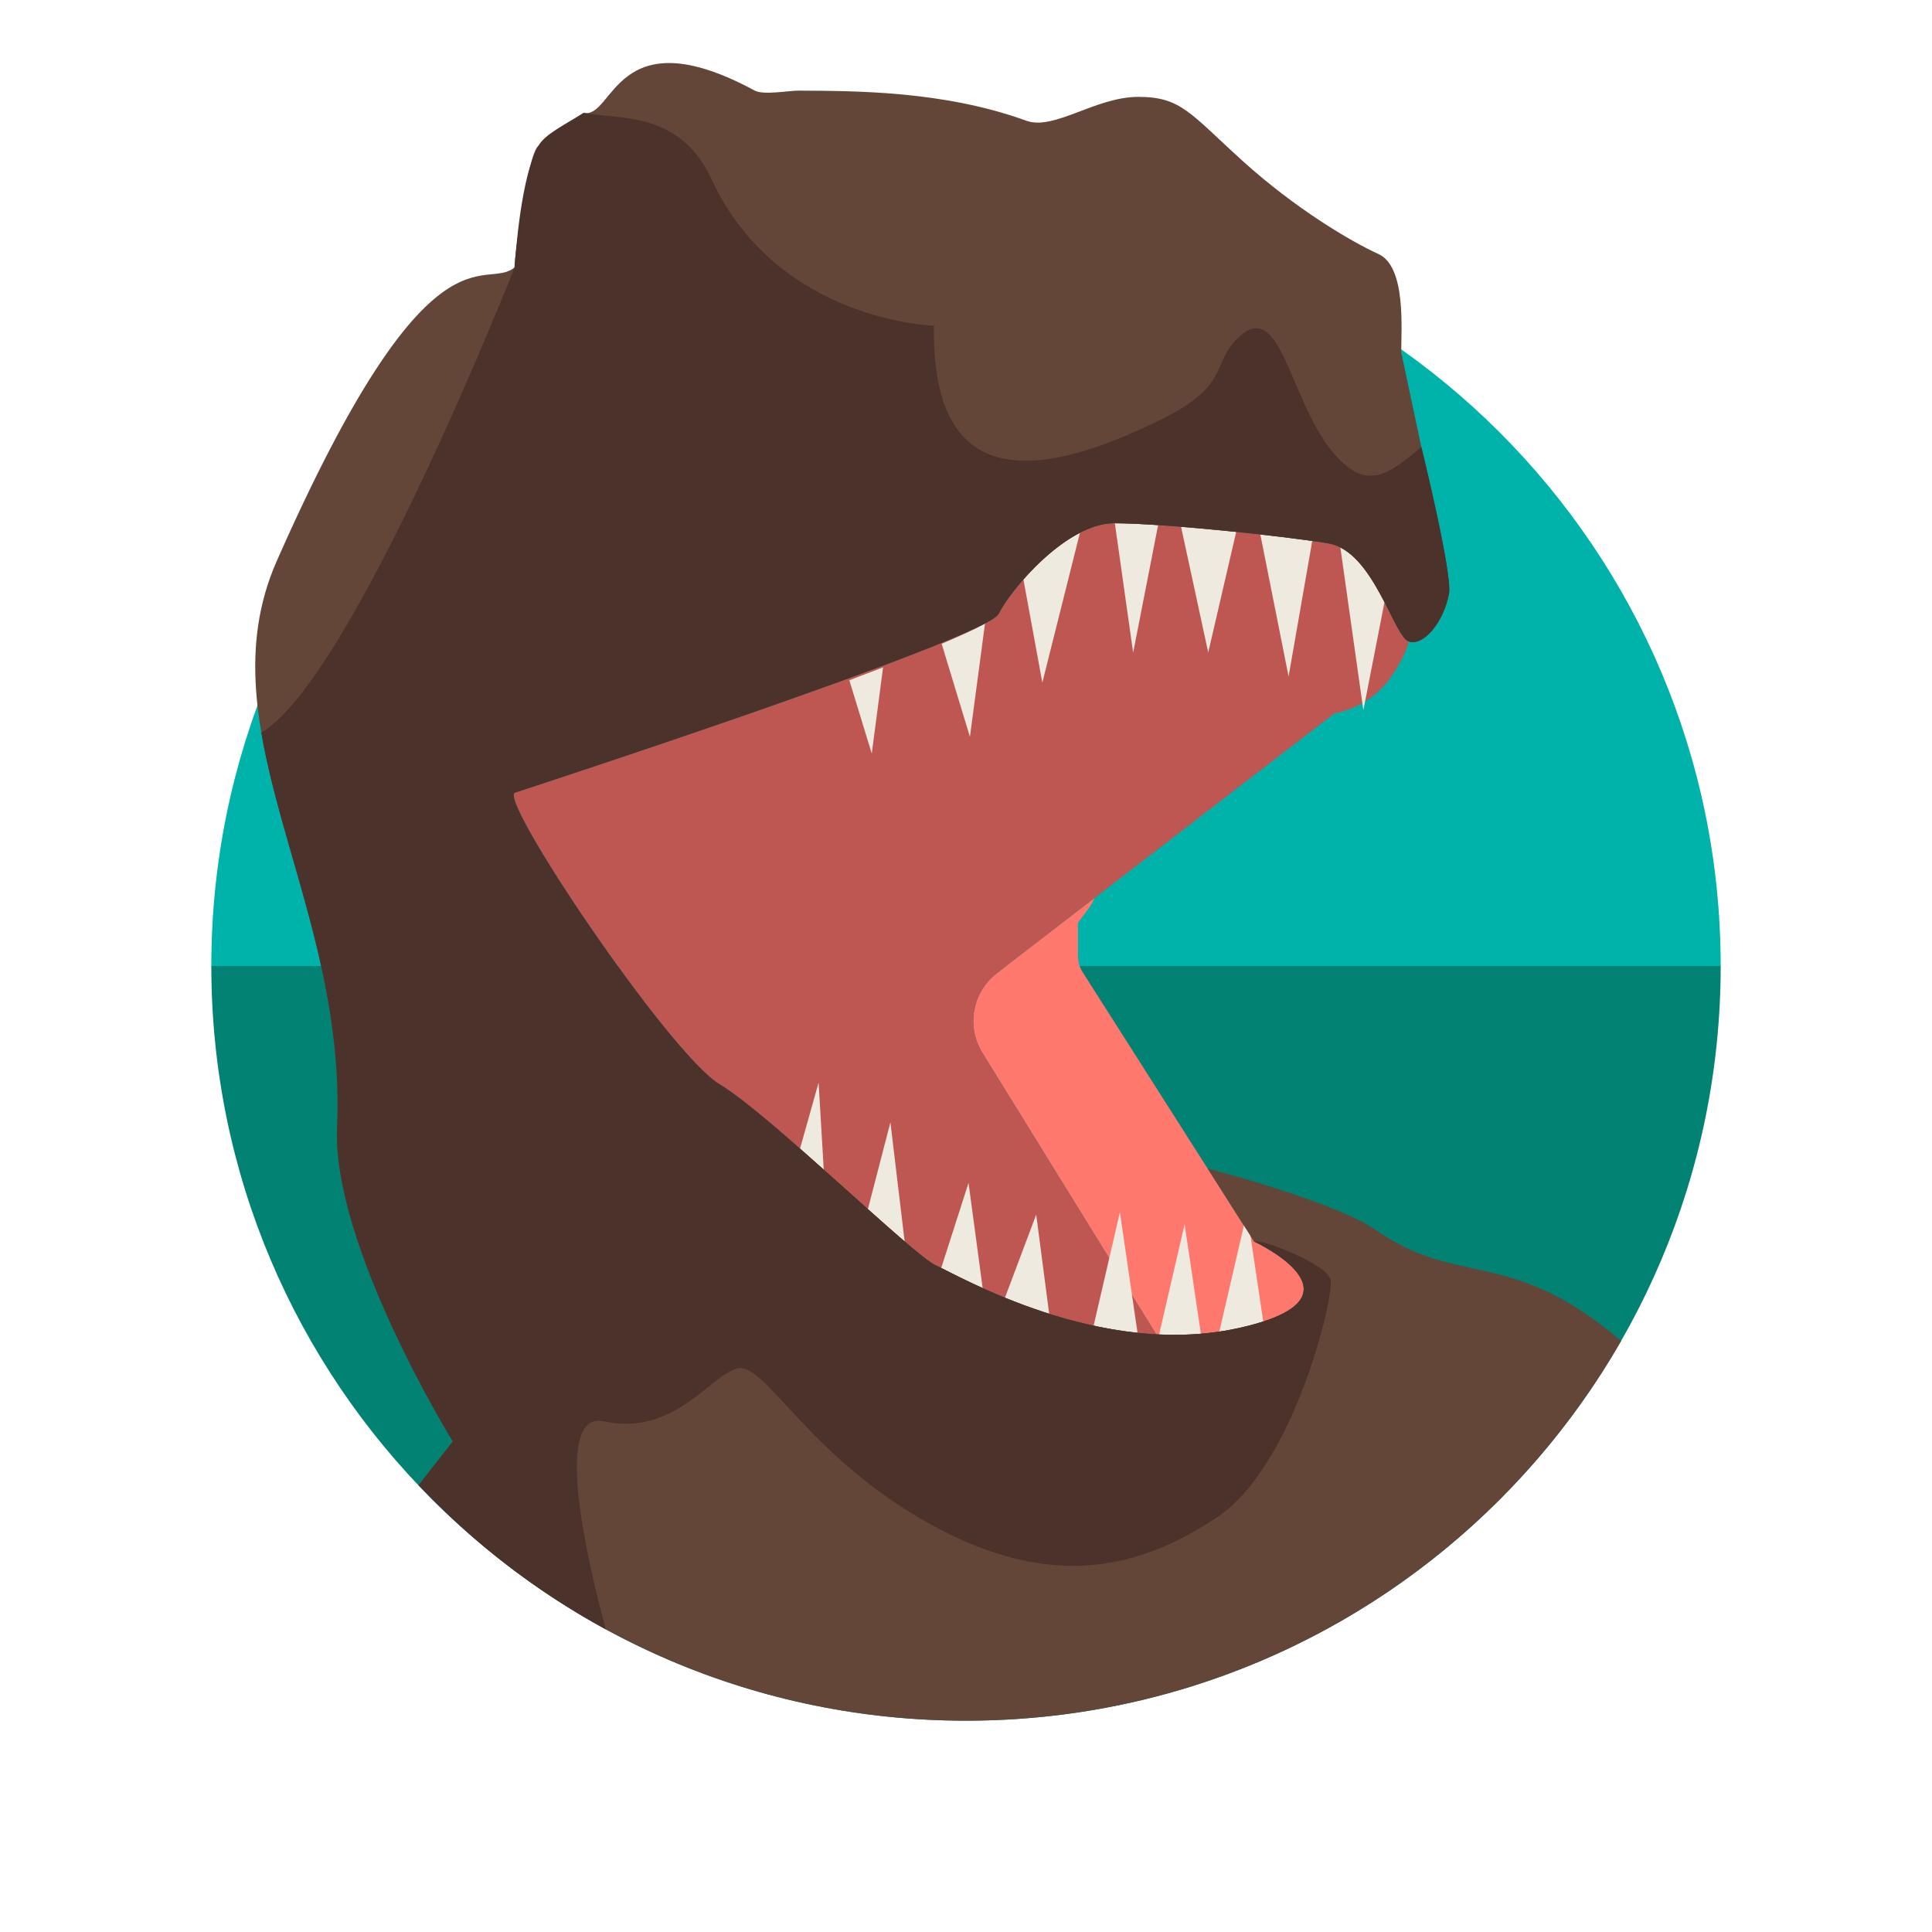 <?xml version="1.0" encoding="utf-8"?>
<!-- Generator: Adobe Illustrator 19.1.0, SVG Export Plug-In . SVG Version: 6.00 Build 0)  -->
<!DOCTYPE svg PUBLIC "-//W3C//DTD SVG 1.1//EN" "http://www.w3.org/Graphics/SVG/1.1/DTD/svg11.dtd">
<svg version="1.1" id="DESIGNS" xmlns="http://www.w3.org/2000/svg" xmlns:xlink="http://www.w3.org/1999/xlink" x="0px" y="0px"
	 width="64px" height="64px" viewBox="0 0 64 64" style="enable-background:new 0 0 64 64;" xml:space="preserve">
<style type="text/css">
	.fandom_een{fill:#FF786E;}
	.fandom_twee{fill:#BE5652;}
	.fandom_vijf{fill:#018273;}
	.fandom_zes{fill:#00B3AA;}
	.fandom_elf{fill:#4B322A;}
	.fandom_twaalf{fill:#644638;}
	.fandom_veertien{fill:#EFEAE0;}
	.st0{fill:#6BC4D2;}
	.st1{fill:#508D9B;}
	.st2{fill:#FFC865;}
	.st3{fill:#8579A3;}
	.st4{fill:#BE9148;}
	.st5{fill:#685683;}
	.st6{fill:#AA9991;}
	.st7{fill:#3A3A3A;}
	.st8{fill:#666666;}
	.st9{fill:#4D4D4D;}
	.st10{fill:#CCCCCC;}
	.st11{fill:#808080;}
	.st12{fill:#FFFAFA;}
</style>
<g>
	<g>
		<path class="fandom_zes" d="M32,7C18.193,7,7,18.193,7,32h50C57,18.193,45.807,7,32,7z"/>
		<path class="fandom_vijf" d="M32,57c13.807,0,25-11.193,25-25H7C7,45.807,18.193,57,32,57z"/>
	</g>
	<g>
		<path class="fandom_een" d="M41,44c4.024-0.878,1.4-2.43,0.699-2.796l-0.158-0.079l-5.677-8.921
			c-0.102-0.16-0.156-0.347-0.156-0.537V30.58c0-0.051,0.487-0.591,0.542-0.83l-3.235,2.492c-0.808,0.627-1.013,1.762-0.476,2.631
			l5.76,9.327C39.182,44.249,40.092,44.198,41,44z"/>
		<path class="fandom_twee" d="M44,18c-1.5-0.25-5.5-0.667-7.083-0.667c-1.583,0-3.417,2.167-3.833,3
			c-0.417,0.833-16,5.917-16,5.917c-0.75,0,5.083,8.667,6.75,9.667c1.667,1,6.417,5.667,7.167,6
			c0.602,0.267,3.722,2.089,7.299,2.284l-5.76-9.327c-0.537-0.87-0.332-2.005,0.476-2.631l11.184-8.607
			c0.762-0.147,1.444-0.58,1.885-1.219c0.501-0.724,0.583-1.167,0.583-1.167C46.167,21.083,45.5,18.25,44,18z"/>
		<path class="fandom_veertien" d="M45.863,19.948l-0.7,3.582l-0.762-5.396C45.036,18.458,45.5,19.245,45.863,19.948z M43.47,17.919
			c-0.478-0.068-1.075-0.142-1.72-0.214l0.936,4.705L43.47,17.919z M40.951,17.619c-0.611-0.063-1.238-0.121-1.827-0.169l0.9,4.166
			L40.951,17.619z M38.364,17.394c-0.565-0.038-1.063-0.06-1.433-0.061l0.606,4.29L38.364,17.394z M34.529,22.614l1.245-4.964
			c-0.696,0.359-1.365,0.968-1.872,1.545L34.529,22.614z M32.629,20.661c-0.331,0.18-0.824,0.407-1.435,0.666l0.936,3.082
			L32.629,20.661z M29.253,22.108c-0.359,0.139-0.732,0.281-1.118,0.426l0.743,2.43L29.253,22.108z M40.392,44.111
			C40.595,44.081,40.798,44.044,41,44c0.323-0.071,0.604-0.146,0.846-0.224l-0.538-3.62L40.392,44.111z M38.397,44.206
			c0.456,0.021,0.919,0.015,1.384-0.024l-0.539-3.628L38.397,44.206z M33.29,42.988c0.443,0.181,0.936,0.365,1.465,0.532
			l-0.429-3.285L33.29,42.988z M37.098,40.156l-0.87,3.758c0.469,0.102,0.956,0.183,1.454,0.236L37.098,40.156z M26.502,38.049
			c0.26,0.228,0.523,0.461,0.786,0.696l-0.171-2.883L26.502,38.049z M28.75,40.053c0.449,0.401,0.864,0.769,1.218,1.072
			l-0.472-3.946L28.75,40.053z M31.179,42.003c0.279,0.139,0.753,0.387,1.373,0.667l-0.468-3.485L31.179,42.003z"/>
		<path class="fandom_twaalf" d="M45.583,40.75c-1.352-0.946-5.578-2.042-5.578-2.042l1.536,2.417c0,0,4.042,1.875-0.542,2.875
			s-9.25-1.75-10-2.083c-0.75-0.333-5.5-5-7.167-6c-1.667-1-7.5-9.667-6.75-9.667c0,0,15.583-5.083,16-5.917
			c0.417-0.833,2.25-3,3.833-3C38.5,17.333,42.5,17.75,44,18s2.167,3.083,2.667,3.25c0.5,0.167,1.167-0.667,1.333-1.583
			c0.12-0.658-0.916-4.86-0.916-4.86l-0.667-3.14c0-0.75,0.167-2.833-0.75-3.25c-0.917-0.417-2.75-1.5-4.5-3.083
			c-1.75-1.583-2.042-2.125-3.458-2.125C36.292,3.208,34.917,4.333,34,4c-2.749-0.999-5.688-0.986-7.542-0.998
			C26.132,3,25.294,3.159,25,3c-4.625-2.498-4.664,0.951-5.664,0.739c-0.644,0.405-1.137,0.842-1.502,1.095
			c-0.376,0.26-0.863,4.226-0.779,4.016c-1,0.863-2.765-1.877-7.887,9.734c-2.48,5.622,2.333,11.255,2,18.75
			C10.992,41.26,15,47.75,15,47.75l-1.134,1.449C18.643,54.234,25.15,57,32,57c9.286,0,17.388-5.062,21.7-12.578
			C50.04,41.287,48.323,42.668,45.583,40.75z"/>
		<path class="fandom_elf" d="M47.084,14.806c-0.985,0.831-1.633,1.32-2.501,0.61c-1.816-1.486-2.015-5.605-3.503-4.285
			c-1,0.887-0.252,1.591-2.586,2.75c-4.636,2.301-7.635,2.022-7.556-3.093c0,0-5.18-0.133-7.365-4.847
			c-1.073-2.316-3.133-1.967-4.238-2.203c-0.644,0.405-1.284,0.708-1.502,1.095c-0.572,1.014-0.743,3.491-0.789,4.032
			c0,0-5.362,13.623-8.387,15.404c0.66,3.897,2.732,8.052,2.509,13.065C10.992,41.26,15,47.75,15,47.75l-1.134,1.449
			c1.799,1.897,3.888,3.516,6.203,4.775c-0.663-2.427-1.744-7.25-0.069-6.891c2.333,0.5,3.5-1.5,4.417-1.75
			c0.917-0.25,2.333,2.917,6.417,5.167c4.083,2.25,7,1.417,9.5-0.25c2.5-1.667,3.833-7.167,3.75-7.833
			c-0.066-0.528-2.326-1.397-2.542-1.292c0,0,4.042,1.875-0.542,2.875s-9.25-1.75-10-2.083c-0.75-0.333-5.5-5-7.167-6
			c-1.667-1-7.5-9.667-6.75-9.667c0,0,15.583-5.083,16-5.917c0.417-0.833,2.25-3,3.833-3C38.5,17.333,42.5,17.75,44,18
			s2.167,3.083,2.667,3.25c0.5,0.167,1.167-0.667,1.333-1.583C48.12,19.009,47.084,14.806,47.084,14.806z"/>
	</g>
</g>
</svg>